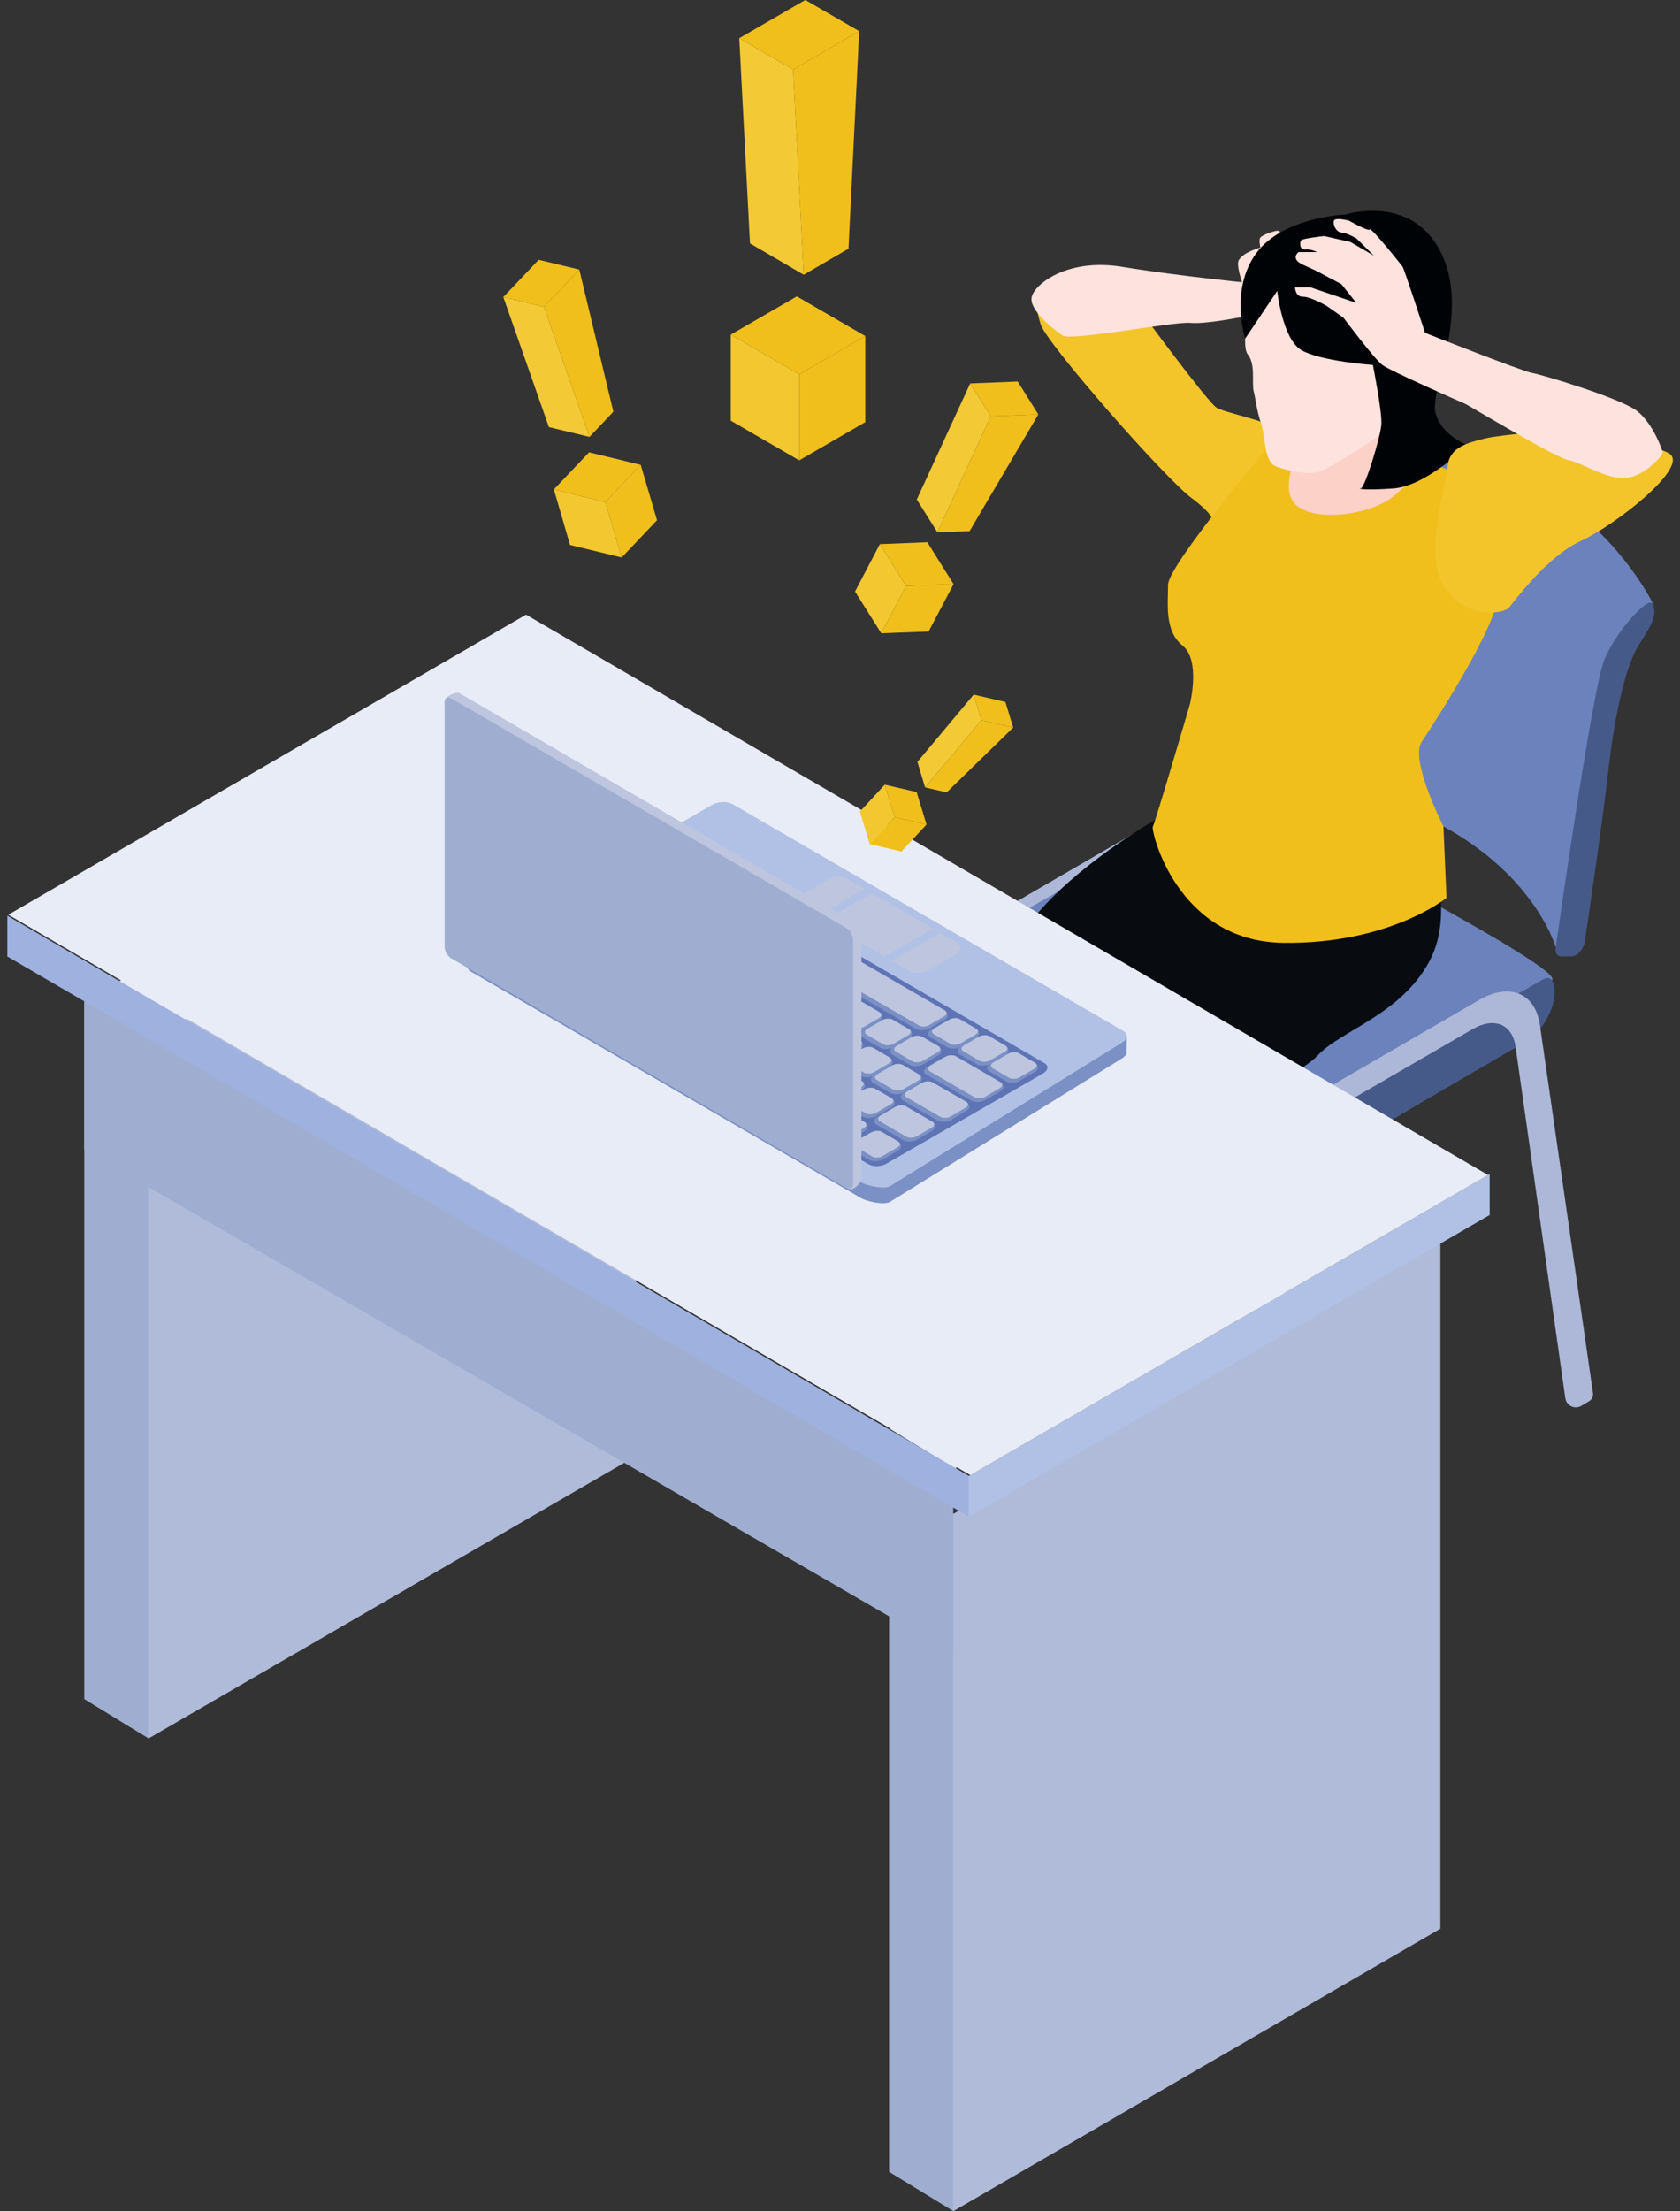 <svg width="114" height="150" viewBox="0 0 114 150" fill="none" xmlns="http://www.w3.org/2000/svg">
<rect x="0" y="0" width="114" height="150" fill="#333333" stroke="none"/>
<g clip-path="url(#clip0_212_433)">
<path d="M86.052 82.798C86.432 82.581 86.649 82.145 86.584 81.698L83.035 57.083C82.721 54.916 80.973 54.197 78.911 55.395L68.97 61.157C66.908 62.355 65.161 65.1 64.846 67.626L61.406 95.465C61.319 96.184 62.089 96.696 62.708 96.337C63.044 96.141 63.24 95.847 63.283 95.498L66.604 67.158C66.81 65.372 68.048 63.422 69.513 62.573L78.477 57.377C79.931 56.539 81.169 57.04 81.386 58.575L84.728 82.189C84.815 82.798 85.488 83.136 86.031 82.82L86.074 82.787L86.052 82.798Z" fill="#ADB7D8"/>
<path d="M90.73 28.569C90.882 29.342 90.806 29.647 89.754 31.292C88.701 32.936 88.006 36.901 87.724 39.384C87.312 43.033 86.433 49.034 86.075 51.419C85.999 51.931 85.554 52.443 85.185 52.432H84.425C84.186 52.422 84.056 52.193 84.099 51.855C84.533 48.784 86.639 34.145 87.398 32.316C88.245 30.268 90.568 27.796 90.719 28.58L90.73 28.569Z" fill="#465A89"/>
<path d="M105.295 66.494C106.51 65.786 85.923 55.286 84.946 54.469C84.577 54.164 83.665 53.739 83.155 54.055C81.614 54.981 64.391 64.49 62.372 66.102C60.342 67.703 57.716 73.987 58.769 74.325C59.821 74.662 79.096 90.063 80.963 86.382C83.698 80.99 100.867 69.053 105.295 66.494Z" fill="#6B82BC"/>
<path d="M106.662 63.967L105.577 64.293C105.577 64.293 104.275 59.534 97.948 56.059C91.62 52.585 85.966 52.443 85.206 52.432C84.447 52.432 84.121 51.855 84.121 51.855L88.592 31.183L90.741 28.569C90.741 28.569 97.687 29.527 103.667 32.577C109.647 35.616 112.197 41.007 112.197 41.007C112.197 41.007 107.954 49.274 108.149 50.755C108.344 52.236 106.662 63.978 106.662 63.978V63.967Z" fill="#6B82BC"/>
<path d="M112.197 41.007C112.349 41.78 112.273 42.085 111.22 43.73C110.168 45.375 109.473 49.339 109.191 51.822C108.779 55.46 107.899 61.473 107.541 63.858C107.465 64.37 107.02 64.882 106.651 64.871H105.892C105.653 64.86 105.523 64.631 105.566 64.293C106 61.222 108.106 46.584 108.865 44.754C109.712 42.706 112.034 40.234 112.186 41.018L112.197 41.007Z" fill="#465A89"/>
<path d="M103.515 70.665C104.731 69.957 105.696 68.138 105.458 66.897C105.371 66.428 105.132 66.167 104.622 66.483C103.081 67.409 85.857 76.917 83.839 78.529C81.809 80.141 79.183 86.415 80.236 86.752C81.288 87.09 81.278 84.291 84.664 81.938C87.398 80.043 99.098 73.225 103.526 70.665H103.515Z" fill="#465A89"/>
<path d="M107.824 95.052C108.019 94.943 108.127 94.725 108.095 94.496L104.492 69.522C104.177 67.354 102.43 66.635 100.368 67.833L90.426 73.595C88.364 74.793 86.617 77.538 86.302 80.065L82.819 108.209C82.743 108.797 83.383 109.222 83.893 108.928L84.436 108.612C84.588 108.525 84.685 108.372 84.707 108.198L88.061 79.585C88.267 77.799 89.504 75.85 90.969 75L99.933 69.805C101.388 68.966 102.625 69.467 102.842 71.003L106.217 94.845C106.293 95.346 106.847 95.629 107.292 95.367L107.845 95.041L107.824 95.052Z" fill="#ADB7D8"/>
<path d="M72.628 94.3C72.628 94.3 72.595 94.572 71.651 95.117C70.707 95.662 69.372 95.977 69.372 95.977C69.372 95.977 69.133 95.836 68.949 95.705C68.298 96.337 68.059 97.873 66.8 98.711C65.378 99.659 62.806 99.844 61.493 100.018C59.051 100.334 60.939 98.101 61.515 97.165C62.404 95.716 62.839 96.25 65.877 96.054C67.885 95.923 68.482 94.267 69.589 93.396C70.696 92.525 71.445 91.338 71.64 90.902C71.814 90.521 71.684 90.259 71.64 90.194C71.695 90.292 71.76 90.379 71.825 90.466C72.671 91.599 72.986 92.165 72.791 93.124L72.606 94.311L72.628 94.3Z" fill="#35487B"/>
<path d="M72.715 93.113C72.357 94.344 70.088 94.659 69.22 95.095C68.352 95.531 68.233 97.35 66.811 98.286C65.389 99.234 62.817 99.593 61.504 99.768C59.062 100.083 60.95 97.851 61.526 96.914C62.415 95.465 64.184 94.355 64.586 93.995C64.51 94.104 62.85 95.825 65.888 95.629C67.896 95.498 68.493 93.843 69.6 92.971C70.707 92.1 71.456 90.913 71.651 90.477C71.825 90.096 71.695 89.834 71.651 89.769C71.706 89.867 71.771 89.954 71.836 90.041C72.802 91.327 73.062 91.882 72.704 93.113H72.715Z" fill="#314479"/>
<path d="M71.521 99.691L71.63 99.572C71.608 99.593 71.576 99.637 71.521 99.691Z" fill="#B4BDDB"/>
<path d="M81.05 99.887C80.8 100.497 79.302 101.685 79.302 101.685L78.89 101.39C78.456 102.011 77.891 102.915 76.654 104.103C74.95 105.736 70.088 105.518 69.817 104.898C69.546 104.277 70.533 102.959 71.228 102.164C72.02 101.26 73.322 101.129 74.191 101.51C75.363 102.022 76.6 101.412 77.544 100.476C78.488 99.55 80.105 96.969 80.171 96.544C80.225 96.195 80.192 96.032 80.171 95.988C80.529 96.794 81.028 97.175 81.147 97.84C81.147 97.883 81.158 98.003 81.18 98.177C81.202 98.646 81.223 99.474 81.05 99.887Z" fill="#35487B"/>
<path d="M81.181 98.177C81.17 98.014 81.159 97.873 81.148 97.84C81.17 97.938 81.181 98.058 81.181 98.177Z" fill="#35487B"/>
<path d="M80.648 54.306L78.717 55.428C78.717 55.428 73.833 58.14 70.707 61.614C67.571 65.1 66.301 66.472 66.301 66.472C66.301 66.472 66.985 65.296 70.707 67.234C74.43 69.173 78.728 70.142 79.932 71.831C81.137 73.53 80.985 75.73 80.496 76.198L80.008 76.656C80.008 76.656 87.898 73.246 89.428 71.58C90.959 69.914 95.072 68.824 97.004 65.187C98.936 61.56 96.7 56.68 96.7 56.68L80.648 54.295V54.306Z" fill="#080B10"/>
<path d="M81.05 97.448C81.028 98.668 79.78 99.768 79.226 100.312C78.662 100.857 78.358 102.218 76.654 103.852C74.95 105.486 70.088 105.246 69.817 104.625C69.546 104.004 70.663 102.589 71.358 101.793C72.15 100.889 72.953 100.323 73.42 99.942C73.507 99.877 73.637 99.735 73.8 99.539C73.507 100.007 73.322 100.683 74.191 101.064C75.363 101.576 76.6 100.966 77.544 100.029C78.488 99.103 80.105 96.522 80.171 96.097C80.225 95.749 80.192 95.585 80.171 95.542C80.583 96.478 81.061 96.544 81.05 97.437V97.448Z" fill="#314479"/>
<path d="M82.439 35.757C82.439 35.757 90.177 32.566 89.114 30.693C88.05 28.819 83.21 28.111 82.537 27.643C81.864 27.175 77.392 21.097 77.392 21.097C77.392 21.097 75.211 23.025 73.952 21.707C72.693 20.378 69.307 17.732 70.62 22.012C71.011 23.286 79.075 32.479 80.887 33.808C82.699 35.147 82.439 35.757 82.439 35.757Z" fill="#F3C52B"/>
<path d="M101.747 39.526C101.725 39.874 101.703 40.19 101.66 40.484C101.334 42.88 97.297 49.078 96.472 50.319C95.647 51.561 97.948 56.059 97.948 56.059L98.154 60.906C98.154 60.906 94.323 64.043 87.085 63.956C79.835 63.869 78.077 56.299 78.228 56.07C78.38 55.831 80.746 47.76 80.746 47.76C80.746 47.76 81.484 44.786 80.247 43.795C79.01 42.804 79.26 40.985 79.26 39.667C79.26 38.349 86.173 30.17 86.173 30.17C86.564 29.843 86.976 29.789 87.367 29.887C87.79 29.985 88.181 30.257 88.495 30.54C88.897 30.9 89.179 31.27 89.212 31.314L87.236 27.763C87.236 27.763 94.898 27.262 95.137 27.763C95.311 28.111 96.44 29.876 97.08 30.878C97.34 31.292 97.525 31.564 97.525 31.564C97.525 31.564 98.317 31.88 99.164 32.25C100.097 32.653 101.106 33.121 101.237 33.296C101.454 33.59 101.866 37.053 101.736 39.526H101.747Z" fill="#F1BF1B"/>
<path d="M86.965 29.876C87.388 29.974 87.779 30.246 88.094 30.529L86.965 29.876Z" fill="#E8ECF6"/>
<path d="M96.689 30.878C96.754 30.976 95.733 32.893 94.257 33.884C92.781 34.875 89.558 35.376 88.104 34.385C86.65 33.394 88.104 30.551 88.104 30.551C88.505 30.91 88.788 31.281 88.82 31.324L86.845 27.774C86.845 27.774 94.507 27.273 94.746 27.774C94.919 28.122 96.048 29.898 96.689 30.889V30.878Z" fill="#FBD1C8"/>
<path d="M101.334 39.526C100.574 40.027 99.608 40.43 98.61 40.245C96.96 39.929 98.132 34.668 98.762 32.261C99.695 32.664 100.704 33.132 100.835 33.307C101.052 33.601 101.453 37.064 101.334 39.537V39.526Z" fill="#E8ECF6"/>
<path d="M84.274 21.5C84.274 21.5 81.821 22.001 80.768 21.903C79.705 21.794 72.705 23.145 72.108 22.764C71.511 22.372 69.839 21.043 70.002 20.171C70.165 19.3 72.412 17.481 76.167 18.102C79.933 18.723 85.207 19.246 86.108 19.333C87.009 19.42 88.094 21.533 84.274 21.511V21.5Z" fill="#FDE2DD"/>
<path d="M84.49 19.725C84.49 19.725 83.828 18.058 84.056 17.655C84.382 17.078 85.532 16.795 85.532 16.795C85.532 16.795 85.879 16.675 86.216 16.632C86.606 16.577 86.259 17.383 86.216 17.372C85.923 17.252 84.881 18.004 84.881 18.004L84.501 19.736L84.49 19.725Z" fill="#FDE2DD"/>
<path d="M87.192 20.868L87.485 20.248C87.485 20.248 87.03 19.627 87.344 19.017C87.648 18.407 87.854 18.657 87.8 18.777C87.746 18.897 88.343 19.561 88.343 19.561C88.343 19.561 88.093 20.847 87.768 21.13C87.442 21.424 86.791 21.696 86.791 21.696L87.192 20.868Z" fill="#E8ECF6"/>
<path d="M85.478 16.196C85.565 15.913 86.531 15.673 86.531 15.673C86.531 15.673 87.073 15.564 86.737 15.88C86.4 16.196 85.532 16.806 85.532 16.806C85.532 16.806 85.424 16.381 85.489 16.207L85.478 16.196Z" fill="#FDE2DD"/>
<path d="M84.946 19.583C84.946 19.583 84.132 23.384 84.674 24.049C85.217 24.713 84.924 25.998 85.076 26.565C85.217 27.12 85.261 27.806 85.575 28.721C85.89 29.625 85.727 31.368 86.661 31.673C87.583 31.978 88.842 32.25 89.591 31.978C90.34 31.706 94.095 29.342 94.258 28.972C94.258 28.972 97.47 23.973 97.546 22.273C97.633 20.574 97.134 15.412 93.096 14.671C89.059 13.93 85.814 16.86 84.946 19.583Z" fill="#FDE2DD"/>
<path d="M86.661 19.747L84.491 22.971C84.491 22.971 83.427 19.67 85.239 17.187C87.052 14.704 91.295 14.551 91.295 14.551C91.295 14.551 95.788 13.103 97.785 17.143C99.782 21.195 97.058 26.38 97.395 27.937C97.72 29.495 99.587 30.203 99.587 30.203C99.587 30.203 96.787 32.969 94.562 33.132C92.337 33.296 92.088 33.111 92.337 33.132C92.598 33.154 93.694 29.625 93.737 28.754C93.781 27.883 93.162 24.757 93.162 24.757C93.162 24.757 89.581 24.506 88.3 23.744C87.019 22.992 86.672 19.747 86.672 19.747H86.661Z" fill="#000306"/>
<path d="M105.653 29.211C105.653 29.211 101.898 29.462 100.759 29.745C99.619 30.039 98.328 30.311 98.23 31.662C98.132 33.013 96.483 37.968 98.132 40.038C99.782 42.107 102.083 41.563 102.376 41.236C102.669 40.909 104.97 37.729 107.27 36.694C109.571 35.659 114.759 31.608 113.24 30.747C111.72 29.876 105.664 29.222 105.664 29.222L105.653 29.211Z" fill="#F3C52B"/>
<path d="M87.876 19.507C87.876 19.507 87.898 20.139 88.408 20.128C88.918 20.117 90.004 20.738 90.004 20.738L91.165 21.555C91.165 21.555 93.259 24.354 93.802 24.757C94.334 25.16 99.109 27.262 99.402 27.382C99.695 27.512 105.621 31.096 106.446 31.215C107.27 31.346 109.083 32.588 110.396 32.414C111.709 32.25 112.827 30.845 112.827 30.715C112.827 30.584 112.209 28.798 111.134 27.915C110.06 27.033 104.666 25.421 103.971 25.301C103.277 25.181 96.7 22.578 96.7 22.578C96.7 22.578 95.289 18.244 95.169 18.08C95.05 17.917 93.031 15.39 92.945 15.564C92.858 15.728 91.555 14.976 91.555 14.976C91.555 14.976 90.6 14.715 90.514 14.976C90.427 15.237 90.666 15.749 91.024 15.771C91.382 15.793 92.033 16.163 92.033 16.163L93.227 17.34L91.632 16.414L89.852 16.011C89.852 16.011 88.365 16.174 88.289 16.305C88.202 16.425 88.148 16.958 88.582 16.926C89.016 16.893 89.363 17.1 89.363 17.1H88.115C88.115 17.1 87.518 17.547 88.419 17.96L89.32 18.374L91.024 19.278L92.033 20.542L88.907 19.485H87.876V19.507Z" fill="#FDE2DD"/>
<path d="M10.104 117.935L5.72 115.256V67.964L10.104 70.643V117.935Z" fill="#9FAED0"/>
<path d="M43.141 98.776L10.061 117.935V70.643L43.141 51.485V98.776Z" fill="#B0BBDA"/>
<path d="M10.17 70.578L5.785 67.899L38.648 48.86L43.032 51.539L10.17 70.578Z" fill="#E8ECF6"/>
<path d="M64.716 150L60.331 147.321V100.029L64.716 102.698V150Z" fill="#9FAED0"/>
<path d="M97.741 130.831L64.672 150V102.698L97.741 83.539V130.831Z" fill="#B0BBDA"/>
<path d="M64.792 99.615L60.407 96.936L93.27 77.897L97.654 80.576L64.792 99.615Z" fill="#E8ECF6"/>
<path d="M64.684 112.162L5.72 77.995V67.005L64.684 101.173V112.162Z" fill="#9FAED0"/>
<path d="M65.769 102.894L0.499 64.882V62.115L65.769 100.127V102.894Z" fill="#9EB1DF"/>
<path d="M101.084 82.417L65.725 102.894V100.127L101.084 79.64V82.417Z" fill="#B1C1E5"/>
<path d="M65.845 100.062L0.565 62.05L35.696 41.693L100.976 79.705L65.845 100.062Z" fill="#E8ECF6"/>
<path d="M76.47 70.295H75.037L49.717 55.613C49.359 55.406 48.73 55.428 48.317 55.667L33.058 64.511H31.712V65.459C31.68 65.622 31.756 65.786 31.951 65.906L58.454 81.284C58.812 81.491 59.984 81.764 60.397 81.524L76.112 71.809C76.383 71.645 76.502 71.438 76.437 71.253C76.459 71.253 76.459 70.306 76.459 70.306L76.47 70.295Z" fill="#7B90C4"/>
<path d="M58.454 80.217L31.952 64.838C31.593 64.631 31.637 64.261 32.049 64.021L48.307 54.6C48.719 54.36 49.349 54.339 49.707 54.545L76.21 69.924C76.568 70.131 76.524 70.491 76.112 70.741L60.397 80.457C59.985 80.696 58.812 80.424 58.454 80.217Z" fill="#B1C1E5"/>
<path d="M58.954 78.986L34.535 64.816C34.231 64.642 34.264 64.326 34.622 64.119L45.247 57.998C45.605 57.791 46.137 57.769 46.451 57.944L70.87 72.114C71.174 72.288 71.142 72.604 70.784 72.811L60.158 78.932C59.8 79.139 59.269 79.161 58.965 78.986H58.954Z" fill="#5E74B5"/>
<path d="M60.017 64.892L55.872 62.496L59.16 60.59L63.295 62.986L60.017 64.892Z" fill="#BDC5DF"/>
<path d="M55.372 62.202L54.211 61.527C53.874 61.331 53.917 60.982 54.308 60.754L56.175 59.675C56.566 59.447 57.163 59.425 57.499 59.621L58.66 60.296L55.372 62.202Z" fill="#BDC5DF"/>
<path d="M60.516 65.187L61.678 65.862C62.014 66.058 62.611 66.036 63.002 65.807L64.868 64.729C65.259 64.5 65.302 64.152 64.966 63.956L63.805 63.281L60.516 65.187Z" fill="#BDC5DF"/>
<path d="M60.917 78.061L59.93 78.638C59.647 78.801 59.224 78.823 58.985 78.681L57.846 78.017C57.607 77.875 57.629 77.636 57.911 77.472L58.899 76.895C59.181 76.732 59.604 76.71 59.843 76.852L60.982 77.516C61.221 77.658 61.199 77.897 60.917 78.061Z" fill="#7B90C4"/>
<path d="M58.649 76.743L57.661 77.32C57.379 77.483 56.956 77.505 56.717 77.364L55.577 76.699C55.339 76.558 55.36 76.318 55.642 76.154L56.63 75.577C56.912 75.414 57.336 75.392 57.574 75.534L58.714 76.198C58.953 76.34 58.931 76.579 58.649 76.743Z" fill="#7B90C4"/>
<path d="M56.37 75.425L55.383 76.002C55.101 76.165 54.677 76.187 54.438 76.046L53.299 75.381C53.06 75.24 53.082 75 53.364 74.837L54.352 74.259C54.634 74.096 55.057 74.074 55.296 74.216L56.435 74.88C56.674 75.022 56.653 75.261 56.37 75.425Z" fill="#7B90C4"/>
<path d="M54.102 74.107L53.114 74.684C52.832 74.847 52.409 74.869 52.17 74.728L51.03 74.063C50.792 73.922 50.813 73.682 51.096 73.519L52.083 72.942C52.365 72.778 52.789 72.756 53.027 72.898L54.167 73.562C54.406 73.704 54.384 73.944 54.102 74.107Z" fill="#7B90C4"/>
<path d="M51.822 72.789L50.835 73.366C50.553 73.53 50.129 73.551 49.891 73.41L48.751 72.745C48.512 72.604 48.534 72.364 48.816 72.201L49.804 71.624C50.086 71.46 50.509 71.438 50.748 71.58L51.888 72.244C52.126 72.386 52.105 72.626 51.822 72.789Z" fill="#7B90C4"/>
<path d="M49.554 71.471L48.566 72.048C48.284 72.212 47.861 72.234 47.622 72.092L46.483 71.427C46.244 71.286 46.266 71.046 46.548 70.883L47.535 70.306C47.818 70.142 48.241 70.121 48.48 70.262L49.619 70.927C49.858 71.068 49.836 71.308 49.554 71.471Z" fill="#7B90C4"/>
<path d="M47.276 70.153L46.288 70.731C46.006 70.894 45.583 70.916 45.344 70.774L44.204 70.11C43.965 69.968 43.987 69.728 44.269 69.565L45.257 68.988C45.539 68.824 45.962 68.803 46.201 68.944L47.341 69.609C47.58 69.75 47.558 69.99 47.276 70.153Z" fill="#7B90C4"/>
<path d="M45.007 68.835L44.02 69.413C43.737 69.576 43.314 69.598 43.075 69.456L41.936 68.792C41.697 68.65 41.719 68.41 42.001 68.247L42.988 67.67C43.271 67.507 43.694 67.485 43.933 67.626L45.072 68.291C45.311 68.432 45.289 68.672 45.007 68.835Z" fill="#7B90C4"/>
<path d="M42.739 67.528L41.751 68.106C41.469 68.269 41.045 68.291 40.807 68.149L39.667 67.485C39.428 67.343 39.45 67.103 39.732 66.94L40.72 66.363C41.002 66.2 41.425 66.178 41.664 66.319L42.804 66.984C43.042 67.125 43.021 67.365 42.739 67.528Z" fill="#7B90C4"/>
<path d="M40.459 66.21L39.472 66.788C39.189 66.951 38.766 66.973 38.527 66.831L37.388 66.167C37.149 66.025 37.171 65.786 37.453 65.622L38.441 65.045C38.723 64.882 39.146 64.86 39.385 65.001L40.524 65.666C40.763 65.807 40.741 66.047 40.459 66.21Z" fill="#7B90C4"/>
<path d="M38.192 64.892L37.204 65.47C36.922 65.633 36.499 65.655 36.26 65.513L35.12 64.849C34.882 64.707 34.903 64.468 35.185 64.304L36.173 63.727C36.455 63.564 36.878 63.542 37.117 63.684L38.257 64.348C38.495 64.49 38.474 64.729 38.192 64.892Z" fill="#7B90C4"/>
<path d="M63.229 76.721L62.241 77.298C61.959 77.462 61.536 77.483 61.297 77.342L59.484 76.285C59.246 76.144 59.267 75.904 59.55 75.741L60.537 75.163C60.819 75 61.243 74.978 61.481 75.12L63.294 76.176C63.533 76.318 63.511 76.558 63.229 76.721Z" fill="#7B90C4"/>
<path d="M60.472 75.12L59.484 75.697C59.202 75.86 58.779 75.882 58.54 75.741L57.4 75.076C57.162 74.935 57.194 74.695 57.476 74.532L58.464 73.954C58.746 73.791 59.159 73.769 59.408 73.911L60.548 74.575C60.786 74.717 60.765 74.956 60.483 75.12H60.472Z" fill="#7B90C4"/>
<path d="M58.465 73.954L57.477 74.532C57.195 74.695 56.782 74.717 56.533 74.575L55.393 73.911C55.155 73.769 55.187 73.53 55.469 73.366L56.457 72.789C56.739 72.626 57.151 72.604 57.401 72.745L58.541 73.41C58.779 73.551 58.747 73.791 58.465 73.954Z" fill="#7B90C4"/>
<path d="M56.457 72.789L55.469 73.366C55.187 73.53 54.775 73.551 54.525 73.41L53.386 72.745C53.147 72.604 53.179 72.364 53.462 72.201L54.449 71.624C54.731 71.46 55.144 71.438 55.393 71.58L56.533 72.244C56.772 72.386 56.739 72.626 56.457 72.789Z" fill="#7B90C4"/>
<path d="M54.438 71.624L53.451 72.201C53.169 72.364 52.756 72.386 52.507 72.244L51.367 71.58C51.128 71.438 51.161 71.199 51.443 71.035L52.431 70.458C52.713 70.295 53.125 70.273 53.375 70.415L54.514 71.079C54.753 71.221 54.721 71.46 54.438 71.624Z" fill="#7B90C4"/>
<path d="M52.431 70.458L51.443 71.035C51.161 71.199 50.748 71.221 50.499 71.079L49.359 70.415C49.12 70.273 49.153 70.033 49.435 69.87L50.423 69.293C50.705 69.129 51.117 69.108 51.367 69.249L52.507 69.914C52.745 70.055 52.713 70.295 52.431 70.458Z" fill="#7B90C4"/>
<path d="M50.423 69.304L49.435 69.881C49.153 70.044 48.741 70.066 48.491 69.924L47.351 69.26C47.113 69.118 47.145 68.879 47.427 68.716L48.415 68.138C48.697 67.975 49.11 67.953 49.359 68.095L50.499 68.759C50.737 68.901 50.705 69.14 50.423 69.304Z" fill="#7B90C4"/>
<path d="M48.415 68.138L47.427 68.716C47.145 68.879 46.733 68.901 46.483 68.759L45.344 68.095C45.105 67.953 45.137 67.713 45.419 67.55L46.407 66.973C46.689 66.809 47.102 66.788 47.351 66.929L48.491 67.594C48.73 67.735 48.697 67.975 48.415 68.138Z" fill="#7B90C4"/>
<path d="M46.407 66.973L45.419 67.55C45.137 67.713 44.725 67.735 44.475 67.594L43.336 66.929C43.097 66.788 43.13 66.548 43.412 66.385L44.399 65.807C44.681 65.644 45.094 65.622 45.343 65.764L46.483 66.428C46.722 66.57 46.689 66.809 46.407 66.973Z" fill="#7B90C4"/>
<path d="M44.399 65.807L43.412 66.385C43.13 66.548 42.717 66.57 42.468 66.428L41.328 65.764C41.089 65.622 41.122 65.383 41.404 65.219L42.392 64.642C42.674 64.479 43.086 64.457 43.336 64.599L44.475 65.263C44.714 65.404 44.681 65.644 44.399 65.807Z" fill="#7B90C4"/>
<path d="M42.381 64.642L41.393 65.219C41.111 65.383 40.699 65.404 40.449 65.263L39.309 64.599C39.071 64.457 39.092 64.217 39.375 64.054L40.362 63.477C40.644 63.313 41.068 63.291 41.306 63.433L42.446 64.097C42.685 64.239 42.652 64.479 42.37 64.642H42.381Z" fill="#7B90C4"/>
<path d="M62.339 73.519L61.352 74.096C61.069 74.259 60.646 74.27 60.397 74.129L59.257 73.464C59.018 73.323 59.04 73.083 59.322 72.92L60.31 72.342C60.592 72.179 61.015 72.157 61.254 72.299L62.394 72.963C62.632 73.105 62.611 73.355 62.328 73.519H62.339Z" fill="#7B90C4"/>
<path d="M60.342 72.364L59.354 72.942C59.072 73.105 58.649 73.127 58.41 72.985L57.271 72.321C57.032 72.179 57.054 71.939 57.336 71.776L58.323 71.199C58.606 71.035 59.029 71.014 59.268 71.155L60.407 71.82C60.646 71.961 60.624 72.201 60.342 72.364Z" fill="#7B90C4"/>
<path d="M58.345 71.21L57.357 71.787C57.075 71.95 56.652 71.972 56.413 71.831L55.274 71.166C55.035 71.025 55.056 70.785 55.339 70.621L56.326 70.044C56.608 69.881 57.032 69.859 57.27 70.001L58.41 70.665C58.649 70.807 58.627 71.046 58.345 71.21Z" fill="#7B90C4"/>
<path d="M56.348 70.055L55.36 70.632C55.078 70.796 54.655 70.818 54.416 70.676L53.276 70.012C53.038 69.87 53.059 69.63 53.342 69.467L54.329 68.89C54.611 68.726 55.035 68.705 55.273 68.846L56.413 69.511C56.652 69.652 56.63 69.892 56.348 70.055Z" fill="#7B90C4"/>
<path d="M54.362 68.901L53.375 69.478C53.093 69.641 52.669 69.663 52.431 69.522L51.291 68.857C51.052 68.716 51.074 68.476 51.356 68.312L52.344 67.735C52.626 67.572 53.049 67.55 53.288 67.692L54.428 68.356C54.666 68.498 54.645 68.737 54.362 68.901Z" fill="#7B90C4"/>
<path d="M52.365 67.746L51.378 68.323C51.096 68.487 50.672 68.509 50.434 68.367L49.294 67.703C49.055 67.561 49.077 67.321 49.359 67.158L50.347 66.581C50.629 66.417 51.052 66.396 51.291 66.537L52.431 67.202C52.669 67.343 52.648 67.583 52.365 67.746Z" fill="#7B90C4"/>
<path d="M50.368 66.592L49.381 67.169C49.099 67.332 48.675 67.354 48.437 67.213L47.297 66.548C47.058 66.406 47.08 66.167 47.362 66.004L48.35 65.426C48.632 65.263 49.055 65.241 49.294 65.383L50.434 66.047C50.672 66.189 50.651 66.428 50.368 66.592Z" fill="#7B90C4"/>
<path d="M48.382 65.437L47.395 66.014C47.112 66.178 46.689 66.2 46.45 66.058L45.311 65.394C45.072 65.252 45.094 65.012 45.376 64.849L46.363 64.272C46.646 64.108 47.069 64.087 47.308 64.228L48.447 64.892C48.686 65.034 48.664 65.274 48.382 65.437Z" fill="#7B90C4"/>
<path d="M63.653 71.602L62.665 72.179C62.383 72.342 61.959 72.364 61.721 72.223L60.581 71.558C60.342 71.417 60.364 71.177 60.646 71.014L61.634 70.436C61.916 70.273 62.339 70.251 62.578 70.393L63.718 71.057C63.956 71.199 63.935 71.438 63.653 71.602Z" fill="#7B90C4"/>
<path d="M61.656 70.447L60.668 71.025C60.386 71.188 59.962 71.21 59.724 71.068L58.584 70.404C58.345 70.262 58.367 70.022 58.649 69.859L59.637 69.282C59.919 69.118 60.342 69.097 60.581 69.238L61.721 69.903C61.959 70.044 61.938 70.284 61.656 70.447Z" fill="#7B90C4"/>
<path d="M59.658 69.293L58.671 69.87C58.389 70.033 57.965 70.055 57.727 69.914L56.587 69.249C56.348 69.108 56.37 68.868 56.652 68.705L57.64 68.127C57.922 67.964 58.345 67.942 58.584 68.084L59.724 68.748C59.962 68.89 59.941 69.129 59.658 69.293Z" fill="#7B90C4"/>
<path d="M70.207 72.724L69.22 73.301C68.938 73.464 68.514 73.486 68.275 73.344L67.136 72.68C66.897 72.538 66.919 72.299 67.201 72.135L68.189 71.558C68.471 71.395 68.894 71.373 69.133 71.515L70.272 72.179C70.511 72.321 70.489 72.56 70.207 72.724Z" fill="#7B90C4"/>
<path d="M68.21 71.569L67.223 72.146C66.94 72.31 66.517 72.332 66.278 72.19L65.139 71.526C64.9 71.384 64.922 71.144 65.204 70.981L66.192 70.404C66.474 70.24 66.897 70.219 67.136 70.36L68.275 71.025C68.514 71.166 68.492 71.406 68.21 71.569Z" fill="#7B90C4"/>
<path d="M66.213 70.415L65.225 70.992C64.943 71.155 64.52 71.177 64.281 71.035L63.142 70.371C62.903 70.23 62.925 69.99 63.207 69.826L64.195 69.249C64.477 69.086 64.9 69.064 65.139 69.206L66.278 69.87C66.517 70.012 66.495 70.251 66.213 70.415Z" fill="#7B90C4"/>
<path d="M51.432 61.843L50.444 62.42C50.162 62.584 49.739 62.605 49.5 62.464L48.361 61.799C48.122 61.658 48.144 61.418 48.426 61.255L49.413 60.678C49.695 60.514 50.119 60.492 50.357 60.634L51.497 61.298C51.736 61.44 51.714 61.679 51.432 61.843Z" fill="#7B90C4"/>
<path d="M49.435 60.688L48.447 61.266C48.165 61.429 47.742 61.451 47.503 61.309L46.363 60.645C46.125 60.503 46.146 60.264 46.429 60.1L47.416 59.523C47.698 59.36 48.122 59.338 48.36 59.479L49.5 60.144C49.739 60.285 49.717 60.525 49.435 60.688Z" fill="#7B90C4"/>
<path d="M47.438 59.534L46.45 60.111C46.168 60.275 45.745 60.296 45.506 60.155L44.366 59.49C44.128 59.349 44.149 59.109 44.431 58.946L45.419 58.368C45.701 58.205 46.124 58.183 46.363 58.325L47.503 58.989C47.742 59.131 47.72 59.37 47.438 59.534Z" fill="#7B90C4"/>
<path d="M57.672 68.138L56.684 68.716C56.402 68.879 55.979 68.901 55.74 68.759L54.601 68.095C54.362 67.953 54.384 67.713 54.666 67.55L55.654 66.973C55.936 66.809 56.359 66.788 56.598 66.929L57.737 67.594C57.976 67.735 57.954 67.975 57.672 68.138Z" fill="#7B90C4"/>
<path d="M55.675 66.984L54.687 67.561C54.405 67.724 53.982 67.746 53.743 67.605L52.604 66.94C52.365 66.799 52.387 66.559 52.669 66.396L53.656 65.818C53.939 65.655 54.362 65.633 54.601 65.775L55.74 66.439C55.979 66.581 55.957 66.82 55.675 66.984Z" fill="#7B90C4"/>
<path d="M53.678 65.829L52.69 66.406C52.408 66.57 51.985 66.592 51.746 66.45L50.607 65.786C50.368 65.644 50.389 65.404 50.672 65.241L51.659 64.664C51.941 64.5 52.365 64.479 52.603 64.62L53.743 65.285C53.982 65.426 53.96 65.666 53.678 65.829Z" fill="#7B90C4"/>
<path d="M51.682 64.675L50.694 65.252C50.412 65.415 49.989 65.437 49.75 65.296L48.611 64.631C48.372 64.49 48.394 64.25 48.676 64.087L49.663 63.509C49.945 63.346 50.369 63.324 50.607 63.466L51.747 64.13C51.986 64.272 51.964 64.511 51.682 64.675Z" fill="#7B90C4"/>
<path d="M49.696 63.52L48.708 64.097C48.426 64.261 48.002 64.283 47.764 64.141L46.624 63.477C46.385 63.335 46.407 63.095 46.689 62.932L47.677 62.355C47.959 62.191 48.382 62.17 48.621 62.311L49.761 62.976C49.999 63.117 49.978 63.357 49.696 63.52Z" fill="#7B90C4"/>
<path d="M46.385 64.283L45.397 64.86C45.115 65.023 44.692 65.045 44.453 64.903L43.313 64.239C43.075 64.097 43.107 63.858 43.389 63.694L44.377 63.117C44.659 62.954 45.072 62.932 45.321 63.074L46.461 63.738C46.7 63.88 46.678 64.119 46.396 64.283H46.385Z" fill="#7B90C4"/>
<path d="M40.503 63.553L39.516 64.13C39.233 64.293 38.81 64.315 38.571 64.174L37.432 63.509C37.193 63.368 37.215 63.128 37.497 62.965L38.484 62.387C38.767 62.224 39.19 62.202 39.429 62.344L40.568 63.008C40.807 63.15 40.785 63.389 40.503 63.553Z" fill="#7B90C4"/>
<path d="M65.54 75.381L64.552 75.959C64.27 76.122 63.847 76.144 63.608 76.002L61.286 74.662C61.047 74.521 61.069 74.27 61.351 74.107L62.339 73.53C62.621 73.366 63.044 73.355 63.294 73.497L65.616 74.837C65.855 74.978 65.833 75.218 65.551 75.381H65.54Z" fill="#7B90C4"/>
<path d="M47.579 62.289L46.592 62.867C46.309 63.03 45.886 63.052 45.648 62.91L42.055 60.83C41.816 60.688 41.838 60.449 42.12 60.285L43.108 59.708C43.39 59.545 43.813 59.523 44.052 59.664L47.644 61.745C47.883 61.886 47.861 62.126 47.579 62.289Z" fill="#7B90C4"/>
<path d="M64.086 69.173L63.099 69.75C62.816 69.914 62.393 69.935 62.154 69.794L50.531 63.063C50.292 62.921 50.314 62.681 50.596 62.518L51.584 61.941C51.866 61.778 52.289 61.756 52.528 61.897L64.151 68.628C64.39 68.77 64.368 69.01 64.086 69.173Z" fill="#7B90C4"/>
<path d="M67.852 74.041L66.864 74.619C66.582 74.782 66.159 74.804 65.92 74.662L62.87 72.898C62.632 72.756 62.653 72.517 62.935 72.353L63.923 71.776C64.205 71.613 64.629 71.591 64.867 71.733L67.917 73.497C68.156 73.638 68.134 73.878 67.852 74.041Z" fill="#7B90C4"/>
<path d="M44.366 63.106L43.379 63.684C43.096 63.847 42.684 63.869 42.434 63.727L39.732 62.159C39.493 62.017 39.515 61.778 39.797 61.614L40.785 61.037C41.067 60.873 41.49 60.852 41.729 60.993L44.431 62.562C44.67 62.703 44.638 62.943 44.355 63.106H44.366Z" fill="#7B90C4"/>
<path d="M59.832 76.775L60.95 77.429C61.135 77.538 61.102 77.712 60.896 77.832L59.886 78.42C59.68 78.54 59.366 78.551 59.192 78.453L58.074 77.799C57.89 77.69 57.922 77.516 58.128 77.396L59.138 76.808C59.344 76.688 59.659 76.677 59.832 76.775Z" fill="#BDC5DF"/>
<path d="M57.553 75.457L58.671 76.111C58.855 76.22 58.823 76.394 58.617 76.514L57.607 77.102C57.401 77.222 57.086 77.233 56.913 77.135L55.795 76.481C55.61 76.372 55.643 76.198 55.849 76.078L56.858 75.49C57.065 75.37 57.379 75.359 57.553 75.457Z" fill="#BDC5DF"/>
<path d="M55.285 74.139L56.403 74.793C56.588 74.902 56.555 75.076 56.349 75.196L55.34 75.784C55.133 75.904 54.819 75.915 54.645 75.817L53.527 75.163C53.343 75.054 53.375 74.88 53.581 74.76L54.591 74.172C54.797 74.052 55.112 74.041 55.285 74.139Z" fill="#BDC5DF"/>
<path d="M53.017 72.822L54.135 73.475C54.319 73.584 54.287 73.758 54.08 73.878L53.071 74.466C52.865 74.586 52.55 74.597 52.377 74.499L51.259 73.846C51.074 73.737 51.107 73.562 51.313 73.442L52.322 72.854C52.529 72.734 52.843 72.724 53.028 72.822H53.017Z" fill="#BDC5DF"/>
<path d="M50.737 71.504L51.855 72.157C52.04 72.266 52.007 72.441 51.801 72.56L50.792 73.148C50.586 73.268 50.271 73.279 50.086 73.181L48.968 72.528C48.784 72.419 48.817 72.244 49.023 72.125L50.032 71.536C50.238 71.417 50.553 71.406 50.727 71.504H50.737Z" fill="#BDC5DF"/>
<path d="M48.469 70.186L49.587 70.839C49.771 70.948 49.739 71.123 49.533 71.242L48.523 71.831C48.317 71.95 48.002 71.961 47.829 71.863L46.711 71.21C46.526 71.101 46.559 70.927 46.765 70.807L47.774 70.219C47.981 70.099 48.295 70.088 48.469 70.186Z" fill="#BDC5DF"/>
<path d="M46.191 68.879L47.309 69.532C47.493 69.641 47.46 69.816 47.254 69.935L46.245 70.523C46.039 70.643 45.724 70.654 45.55 70.556L44.432 69.903C44.248 69.794 44.281 69.62 44.487 69.5L45.496 68.912C45.702 68.792 46.017 68.781 46.191 68.879Z" fill="#BDC5DF"/>
<path d="M43.922 67.561L45.04 68.215C45.224 68.323 45.192 68.498 44.986 68.618L43.976 69.206C43.77 69.325 43.455 69.336 43.282 69.238L42.164 68.585C41.979 68.476 42.012 68.302 42.218 68.182L43.227 67.594C43.434 67.474 43.748 67.463 43.922 67.561Z" fill="#BDC5DF"/>
<path d="M41.643 66.243L42.761 66.897C42.945 67.005 42.913 67.18 42.706 67.3L41.697 67.888C41.491 68.008 41.176 68.018 41.002 67.92L39.885 67.267C39.7 67.158 39.733 66.984 39.939 66.864L40.948 66.276C41.154 66.156 41.469 66.145 41.643 66.243Z" fill="#BDC5DF"/>
<path d="M39.374 64.925L40.492 65.579C40.677 65.688 40.644 65.862 40.438 65.982L39.428 66.57C39.222 66.69 38.908 66.701 38.734 66.603L37.616 65.949C37.432 65.84 37.464 65.666 37.67 65.546L38.68 64.958C38.886 64.838 39.201 64.827 39.374 64.925Z" fill="#BDC5DF"/>
<path d="M37.096 63.607L38.214 64.261C38.398 64.37 38.366 64.544 38.16 64.664L37.15 65.252C36.944 65.372 36.629 65.383 36.456 65.285L35.338 64.631C35.153 64.522 35.186 64.348 35.392 64.228L36.401 63.64C36.608 63.52 36.922 63.509 37.096 63.607Z" fill="#BDC5DF"/>
<path d="M61.471 75.044L63.272 76.089C63.457 76.198 63.424 76.372 63.218 76.492L62.209 77.08C62.003 77.2 61.688 77.211 61.514 77.113L59.713 76.067C59.528 75.959 59.561 75.784 59.767 75.664L60.776 75.076C60.982 74.956 61.297 74.945 61.471 75.044Z" fill="#BDC5DF"/>
<path d="M59.387 73.846L60.505 74.499C60.689 74.608 60.657 74.782 60.45 74.902L59.441 75.49C59.235 75.61 58.92 75.621 58.747 75.523L57.629 74.869C57.444 74.76 57.477 74.586 57.683 74.466L58.692 73.878C58.899 73.758 59.213 73.748 59.387 73.846Z" fill="#BDC5DF"/>
<path d="M57.379 72.68L58.497 73.334C58.681 73.442 58.649 73.617 58.443 73.737L57.433 74.325C57.227 74.445 56.913 74.455 56.739 74.357L55.621 73.704C55.437 73.595 55.469 73.421 55.675 73.301L56.685 72.713C56.891 72.593 57.206 72.582 57.379 72.68Z" fill="#BDC5DF"/>
<path d="M55.371 71.515L56.489 72.168C56.674 72.277 56.641 72.451 56.435 72.571L55.426 73.159C55.219 73.279 54.905 73.29 54.72 73.192L53.602 72.538C53.418 72.43 53.45 72.255 53.657 72.135L54.666 71.547C54.872 71.427 55.187 71.417 55.371 71.515Z" fill="#BDC5DF"/>
<path d="M53.364 70.349L54.481 71.003C54.666 71.112 54.633 71.286 54.427 71.406L53.418 71.994C53.212 72.114 52.897 72.125 52.723 72.027L51.605 71.373C51.421 71.264 51.453 71.09 51.66 70.97L52.669 70.382C52.875 70.262 53.19 70.251 53.364 70.349Z" fill="#BDC5DF"/>
<path d="M51.356 69.184L52.474 69.837C52.658 69.946 52.626 70.121 52.419 70.24L51.41 70.829C51.204 70.948 50.889 70.959 50.705 70.861L49.587 70.208C49.402 70.099 49.435 69.924 49.641 69.805L50.65 69.216C50.856 69.097 51.171 69.086 51.345 69.184H51.356Z" fill="#BDC5DF"/>
<path d="M49.337 68.018L50.455 68.672C50.639 68.781 50.607 68.955 50.401 69.075L49.391 69.663C49.185 69.783 48.87 69.794 48.697 69.696L47.579 69.042C47.395 68.933 47.427 68.759 47.633 68.639L48.643 68.051C48.849 67.931 49.163 67.92 49.337 68.018Z" fill="#BDC5DF"/>
<path d="M47.329 66.853L48.447 67.507C48.632 67.615 48.599 67.79 48.393 67.909L47.384 68.498C47.177 68.618 46.863 68.628 46.689 68.53L45.571 67.877C45.387 67.768 45.419 67.594 45.625 67.474L46.635 66.886C46.841 66.766 47.156 66.755 47.329 66.853Z" fill="#BDC5DF"/>
<path d="M45.322 65.688L46.439 66.341C46.624 66.45 46.591 66.624 46.385 66.744L45.376 67.332C45.17 67.452 44.855 67.463 44.681 67.365L43.563 66.711C43.379 66.603 43.411 66.428 43.618 66.308L44.627 65.72C44.833 65.6 45.148 65.59 45.322 65.688Z" fill="#BDC5DF"/>
<path d="M43.315 64.522L44.432 65.176C44.617 65.285 44.584 65.459 44.378 65.579L43.369 66.167C43.163 66.287 42.848 66.298 42.674 66.2L41.556 65.546C41.372 65.437 41.405 65.263 41.611 65.143L42.62 64.555C42.826 64.435 43.141 64.424 43.315 64.522Z" fill="#BDC5DF"/>
<path d="M41.307 63.357L42.425 64.01C42.609 64.119 42.577 64.293 42.37 64.413L41.361 65.001C41.155 65.121 40.84 65.132 40.667 65.034L39.549 64.381C39.364 64.272 39.397 64.097 39.603 63.978L40.612 63.389C40.819 63.27 41.133 63.259 41.307 63.357Z" fill="#BDC5DF"/>
<path d="M61.254 72.234L62.372 72.887C62.556 72.996 62.524 73.17 62.318 73.29L61.308 73.878C61.102 73.998 60.788 74.009 60.614 73.911L59.496 73.257C59.312 73.148 59.344 72.974 59.55 72.854L60.56 72.266C60.766 72.146 61.081 72.135 61.254 72.234Z" fill="#BDC5DF"/>
<path d="M59.257 71.079L60.375 71.733C60.559 71.841 60.527 72.016 60.321 72.135L59.311 72.724C59.105 72.843 58.79 72.854 58.617 72.756L57.499 72.103C57.314 71.994 57.347 71.82 57.553 71.7L58.562 71.112C58.769 70.992 59.083 70.981 59.257 71.079Z" fill="#BDC5DF"/>
<path d="M57.26 69.924L58.378 70.578C58.562 70.687 58.53 70.861 58.324 70.981L57.314 71.569C57.108 71.689 56.793 71.7 56.609 71.602L55.491 70.948C55.306 70.839 55.339 70.665 55.545 70.545L56.555 69.957C56.761 69.837 57.075 69.826 57.26 69.924Z" fill="#BDC5DF"/>
<path d="M55.263 68.77L56.381 69.424C56.565 69.532 56.533 69.707 56.327 69.826L55.317 70.415C55.111 70.534 54.796 70.545 54.623 70.447L53.505 69.794C53.32 69.685 53.353 69.511 53.559 69.391L54.568 68.803C54.775 68.683 55.089 68.672 55.263 68.77Z" fill="#BDC5DF"/>
<path d="M53.278 67.615L54.395 68.269C54.58 68.378 54.547 68.552 54.341 68.672L53.332 69.26C53.126 69.38 52.811 69.391 52.637 69.293L51.519 68.639C51.335 68.53 51.367 68.356 51.574 68.236L52.583 67.648C52.789 67.528 53.104 67.517 53.288 67.615H53.278Z" fill="#BDC5DF"/>
<path d="M51.281 66.461L52.398 67.114C52.583 67.223 52.55 67.398 52.344 67.517L51.335 68.106C51.129 68.225 50.814 68.236 50.64 68.138L49.522 67.485C49.338 67.376 49.37 67.202 49.577 67.082L50.586 66.494C50.792 66.374 51.107 66.363 51.281 66.461Z" fill="#BDC5DF"/>
<path d="M49.283 65.306L50.401 65.96C50.586 66.069 50.553 66.243 50.347 66.363L49.338 66.951C49.132 67.071 48.817 67.082 48.632 66.984L47.514 66.33C47.33 66.221 47.362 66.047 47.569 65.927L48.578 65.339C48.784 65.219 49.099 65.208 49.273 65.306H49.283Z" fill="#BDC5DF"/>
<path d="M47.286 64.152L48.404 64.805C48.589 64.914 48.556 65.089 48.35 65.208L47.341 65.796C47.134 65.916 46.82 65.927 46.646 65.829L45.528 65.176C45.344 65.067 45.376 64.892 45.583 64.773L46.592 64.185C46.798 64.065 47.113 64.054 47.286 64.152Z" fill="#BDC5DF"/>
<path d="M62.568 70.317L63.685 70.97C63.87 71.079 63.837 71.253 63.631 71.373L62.622 71.961C62.416 72.081 62.101 72.092 61.916 71.994L60.799 71.34C60.614 71.231 60.647 71.057 60.853 70.937L61.862 70.349C62.068 70.229 62.383 70.219 62.557 70.317H62.568Z" fill="#BDC5DF"/>
<path d="M60.571 69.162L61.688 69.816C61.873 69.924 61.84 70.099 61.634 70.219L60.625 70.807C60.419 70.927 60.104 70.937 59.93 70.839L58.812 70.186C58.628 70.077 58.66 69.903 58.867 69.783L59.876 69.195C60.082 69.075 60.397 69.064 60.571 69.162Z" fill="#BDC5DF"/>
<path d="M58.574 68.007L59.691 68.661C59.876 68.77 59.843 68.944 59.637 69.064L58.628 69.652C58.422 69.772 58.107 69.783 57.933 69.685L56.815 69.031C56.631 68.922 56.663 68.748 56.87 68.628L57.879 68.04C58.085 67.92 58.4 67.909 58.584 68.007H58.574Z" fill="#BDC5DF"/>
<path d="M69.122 71.438L70.24 72.092C70.425 72.201 70.392 72.375 70.186 72.495L69.177 73.083C68.97 73.203 68.656 73.214 68.482 73.116L67.364 72.462C67.18 72.353 67.212 72.179 67.418 72.059L68.428 71.471C68.634 71.351 68.949 71.34 69.122 71.438Z" fill="#BDC5DF"/>
<path d="M67.125 70.284L68.243 70.937C68.428 71.046 68.395 71.221 68.189 71.34L67.18 71.928C66.973 72.048 66.659 72.059 66.485 71.961L65.367 71.308C65.183 71.199 65.215 71.025 65.421 70.905L66.431 70.317C66.637 70.197 66.952 70.186 67.125 70.284Z" fill="#BDC5DF"/>
<path d="M65.128 69.129L66.246 69.783C66.43 69.892 66.398 70.066 66.192 70.186L65.182 70.774C64.976 70.894 64.662 70.905 64.488 70.807L63.37 70.153C63.185 70.044 63.218 69.87 63.424 69.75L64.434 69.162C64.64 69.042 64.954 69.031 65.128 69.129Z" fill="#BDC5DF"/>
<path d="M50.336 60.558L51.454 61.211C51.639 61.32 51.606 61.494 51.4 61.614L50.39 62.202C50.184 62.322 49.87 62.333 49.696 62.235L48.578 61.581C48.394 61.472 48.426 61.298 48.632 61.178L49.642 60.59C49.848 60.471 50.163 60.46 50.336 60.558Z" fill="#BDC5DF"/>
<path d="M48.35 59.403L49.468 60.057C49.652 60.166 49.62 60.34 49.413 60.46L48.404 61.048C48.198 61.168 47.883 61.178 47.709 61.081L46.592 60.427C46.407 60.318 46.44 60.144 46.646 60.024L47.655 59.436C47.861 59.316 48.176 59.305 48.35 59.403Z" fill="#BDC5DF"/>
<path d="M46.353 58.249L47.471 58.902C47.655 59.011 47.623 59.185 47.416 59.305L46.407 59.893C46.201 60.013 45.886 60.024 45.702 59.926L44.584 59.272C44.399 59.163 44.432 58.989 44.638 58.869L45.647 58.281C45.853 58.161 46.168 58.151 46.342 58.249H46.353Z" fill="#BDC5DF"/>
<path d="M56.587 66.853L57.705 67.507C57.889 67.615 57.857 67.79 57.651 67.909L56.641 68.498C56.435 68.618 56.12 68.628 55.947 68.53L54.829 67.877C54.645 67.768 54.677 67.594 54.883 67.474L55.893 66.886C56.099 66.766 56.413 66.755 56.587 66.853Z" fill="#BDC5DF"/>
<path d="M54.59 65.698L55.708 66.352C55.892 66.461 55.86 66.635 55.654 66.755L54.644 67.343C54.438 67.463 54.123 67.474 53.95 67.376L52.832 66.722C52.647 66.613 52.68 66.439 52.886 66.319L53.895 65.731C54.102 65.611 54.416 65.6 54.59 65.698Z" fill="#BDC5DF"/>
<path d="M52.593 64.544L53.711 65.198C53.895 65.306 53.863 65.481 53.657 65.6L52.647 66.189C52.441 66.308 52.126 66.319 51.953 66.221L50.835 65.568C50.65 65.459 50.683 65.285 50.889 65.165L51.898 64.577C52.105 64.457 52.419 64.446 52.593 64.544Z" fill="#BDC5DF"/>
<path d="M50.597 63.389L51.715 64.043C51.899 64.152 51.867 64.326 51.66 64.446L50.651 65.034C50.445 65.154 50.13 65.165 49.957 65.067L48.839 64.413C48.654 64.304 48.687 64.13 48.893 64.01L49.902 63.422C50.108 63.302 50.423 63.291 50.597 63.389Z" fill="#BDC5DF"/>
<path d="M48.611 62.235L49.728 62.889C49.913 62.997 49.88 63.172 49.674 63.291L48.665 63.88C48.459 63.999 48.144 64.01 47.97 63.912L46.852 63.259C46.668 63.15 46.7 62.976 46.907 62.856L47.916 62.268C48.122 62.148 48.437 62.137 48.611 62.235Z" fill="#BDC5DF"/>
<path d="M45.3 62.997L46.418 63.651C46.602 63.76 46.57 63.934 46.364 64.054L45.354 64.642C45.148 64.762 44.833 64.773 44.66 64.675L43.542 64.021C43.357 63.912 43.39 63.738 43.596 63.618L44.605 63.03C44.812 62.91 45.126 62.899 45.3 62.997Z" fill="#BDC5DF"/>
<path d="M39.418 62.268L40.536 62.921C40.721 63.03 40.688 63.204 40.482 63.324L39.472 63.912C39.266 64.032 38.952 64.043 38.778 63.945L37.66 63.291C37.475 63.182 37.508 63.008 37.714 62.889L38.724 62.3C38.93 62.181 39.245 62.17 39.418 62.268Z" fill="#BDC5DF"/>
<path d="M63.272 73.41L65.573 74.739C65.758 74.847 65.725 75.022 65.519 75.142L64.51 75.73C64.303 75.85 63.989 75.86 63.815 75.762L61.514 74.434C61.33 74.325 61.362 74.15 61.568 74.031L62.578 73.442C62.784 73.323 63.099 73.312 63.272 73.41Z" fill="#BDC5DF"/>
<path d="M44.042 59.588L47.612 61.658C47.797 61.767 47.764 61.941 47.558 62.061L46.549 62.649C46.342 62.769 46.028 62.779 45.854 62.681L42.283 60.612C42.099 60.503 42.132 60.329 42.338 60.209L43.347 59.621C43.553 59.501 43.868 59.49 44.042 59.588Z" fill="#BDC5DF"/>
<path d="M52.517 61.821L64.119 68.541C64.303 68.65 64.271 68.824 64.065 68.944L63.056 69.532C62.849 69.652 62.535 69.663 62.361 69.565L50.759 62.845C50.575 62.736 50.607 62.562 50.813 62.442L51.823 61.854C52.029 61.734 52.344 61.723 52.517 61.821Z" fill="#BDC5DF"/>
<path d="M64.858 71.645L67.896 73.41C68.081 73.519 68.048 73.693 67.842 73.813L66.833 74.401C66.627 74.521 66.312 74.532 66.138 74.434L63.099 72.669C62.915 72.56 62.947 72.386 63.154 72.266L64.163 71.678C64.369 71.558 64.684 71.547 64.858 71.645Z" fill="#BDC5DF"/>
<path d="M41.729 60.928L44.41 62.486C44.595 62.594 44.562 62.769 44.356 62.889L43.346 63.477C43.14 63.596 42.826 63.607 42.652 63.509L39.971 61.952C39.787 61.843 39.819 61.669 40.026 61.549L41.035 60.961C41.241 60.841 41.556 60.83 41.74 60.928H41.729Z" fill="#BDC5DF"/>
<path d="M57.597 80.653L31.192 64.664C30.942 64.522 30.736 64.163 30.736 63.869L30.172 47.553C30.172 47.259 30.942 46.878 31.192 47.03L57.998 62.605C58.248 62.747 58.454 63.106 58.454 63.4V79.978C58.454 80.272 57.846 80.805 57.586 80.653H57.597Z" fill="#BDC5DF"/>
<path d="M57.434 80.587L30.627 65.012C30.378 64.871 30.171 64.511 30.171 64.217V47.64C30.171 47.346 30.378 47.226 30.627 47.379L57.434 62.954C57.683 63.095 57.89 63.455 57.89 63.749V80.326C57.89 80.62 57.683 80.74 57.434 80.587Z" fill="#9FAED0"/>
<path d="M54.232 31.226V25.389L49.587 22.698V28.536L54.232 31.226Z" fill="#F3C72F"/>
<path d="M54.233 25.389L58.715 22.796L54.07 20.106L49.588 22.698L54.233 25.389Z" fill="#F1BF1B"/>
<path d="M58.715 28.634V22.796L54.233 25.389V31.226L58.715 28.634Z" fill="#F1BF1B"/>
<path d="M54.537 18.636L53.821 4.716L50.163 2.592L50.891 16.512L54.537 18.636Z" fill="#F3C935"/>
<path d="M53.821 4.716L58.303 2.113L54.645 0L50.163 2.592L53.821 4.716Z" fill="#F1BF1B"/>
<path d="M54.537 18.636L57.576 16.871L58.303 2.113L53.821 4.716L54.537 18.636Z" fill="#F1BF1B"/>
<path d="M42.185 37.816L41.079 34.058L37.584 33.198L38.68 36.966L42.185 37.816Z" fill="#F3C72F"/>
<path d="M41.078 34.058L43.477 31.531L39.971 30.682L37.584 33.198L41.078 34.058Z" fill="#F1BF1B"/>
<path d="M44.584 35.289L43.477 31.531L41.078 34.058L42.185 37.816L44.584 35.289Z" fill="#F1BF1B"/>
<path d="M40.004 29.636L36.911 20.814L34.154 20.15L37.247 28.972L40.004 29.636Z" fill="#F3C935"/>
<path d="M36.911 20.814L39.31 18.287L36.553 17.623L34.154 20.15L36.911 20.814Z" fill="#F1BF1B"/>
<path d="M40.004 29.636L41.621 27.926L39.309 18.287L36.911 20.814L40.004 29.636Z" fill="#F1BF1B"/>
<path d="M59.019 57.258L60.712 55.428L60.039 53.228L58.346 55.057L59.019 57.258Z" fill="#F3C72F"/>
<path d="M60.712 55.428L62.872 55.929L62.199 53.729L60.039 53.228L60.712 55.428Z" fill="#F1BF1B"/>
<path d="M61.168 57.758L62.872 55.929L60.712 55.428L59.019 57.258L61.168 57.758Z" fill="#F1BF1B"/>
<path d="M62.773 53.413L66.594 48.849L66.073 47.117L62.253 51.681L62.773 53.413Z" fill="#F3C935"/>
<path d="M66.594 48.849L68.754 49.35L68.222 47.618L66.073 47.117L66.594 48.849Z" fill="#F1BF1B"/>
<path d="M62.774 53.413L64.239 53.75L68.754 49.35L66.594 48.849L62.774 53.413Z" fill="#F1BF1B"/>
<path d="M59.8 42.957L61.482 39.744L59.703 36.912L58.02 40.125L59.8 42.957Z" fill="#F3C72F"/>
<path d="M61.483 39.744L64.706 39.624L62.926 36.781L59.703 36.912L61.483 39.744Z" fill="#F1BF1B"/>
<path d="M63.013 42.837L64.706 39.624L61.483 39.744L59.801 42.957L63.013 42.837Z" fill="#F1BF1B"/>
<path d="M63.609 36.106L67.234 28.231L65.834 26.009L62.209 33.884L63.609 36.106Z" fill="#F3C935"/>
<path d="M67.235 28.231L70.458 28.111L69.058 25.879L65.835 26.009L67.235 28.231Z" fill="#F1BF1B"/>
<path d="M63.61 36.106L65.791 36.03L70.458 28.111L67.235 28.231L63.61 36.106Z" fill="#F1BF1B"/>
</g>
<defs>
<clipPath id="clip0_212_433">
<rect width="113" height="150" fill="white" transform="matrix(-1 0 0 1 113.5 0)"/>
</clipPath>
</defs>
</svg>
